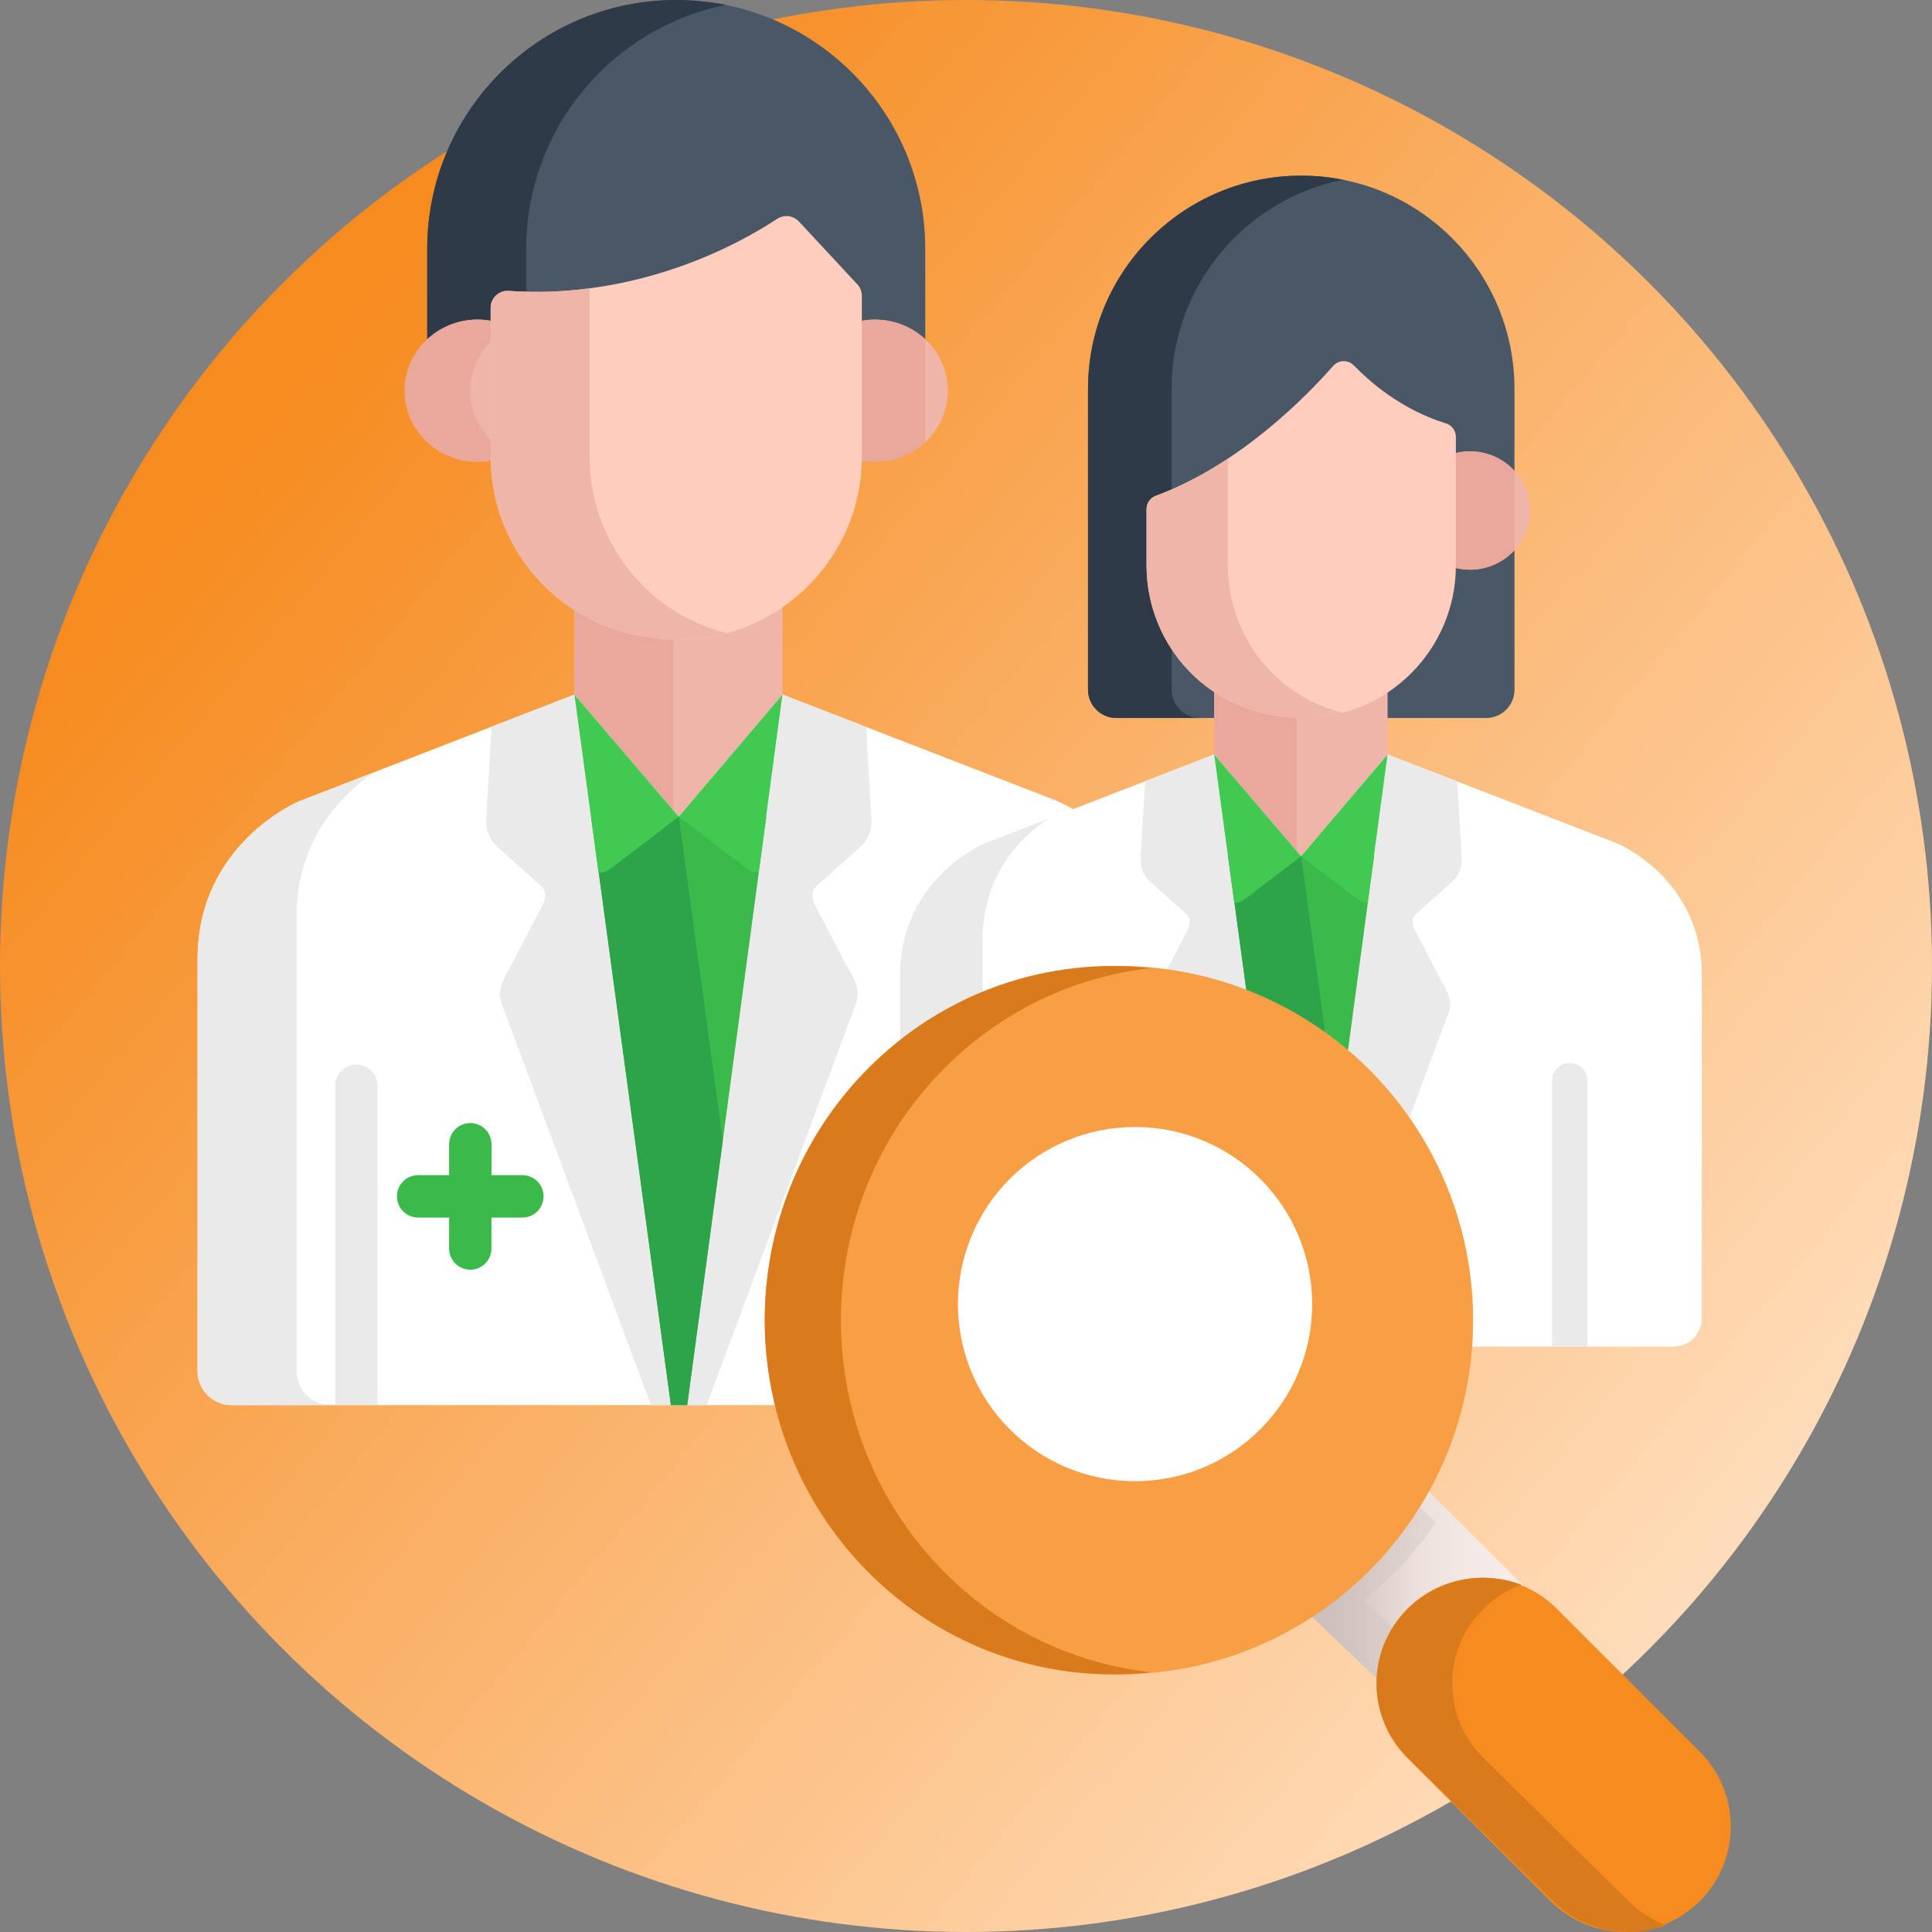 <svg xmlns="http://www.w3.org/2000/svg" xmlns:xlink="http://www.w3.org/1999/xlink" width="48" height="48" viewBox="0 0 48 48">
    <rect x="0" y="0" width="48" height="48" fill="#808080" stroke="none"/>
    <defs>
        <linearGradient id="joukmfpzpa" x1="93.201%" x2="14.482%" y1="86.35%" y2="20.533%">
            <stop offset="0%" stop-color="#FFE2C5"/>
            <stop offset="100%" stop-color="#F68B1F"/>
        </linearGradient>
        <linearGradient id="0pjjak3rnc" x1="-5.142%" x2="81.017%" y1="50%" y2="50%">
            <stop offset="0%" stop-color="#F9F3F1"/>
            <stop offset="57.25%" stop-color="#EFE2DD"/>
            <stop offset="100%" stop-color="#CDBFBA"/>
        </linearGradient>
        <linearGradient id="zdthq6in4d" x1="-122.96%" x2="58.072%" y1="50%" y2="50%">
            <stop offset="0%" stop-color="#F9F3F1"/>
            <stop offset="57.25%" stop-color="#EFE2DD"/>
            <stop offset="100%" stop-color="#CDBFBA"/>
        </linearGradient>
        <circle id="9939ejq7ab" cx="21.818" cy="21.818" r="21.818"/>
    </defs>
    <g fill="none" fill-rule="evenodd">
        <g>
            <g>
                <g>
                    <g>
                        <g>
                            <g fill="url(#joukmfpzpa)" transform="translate(-1005, -3384) translate(984, 3320) translate(21, 56) translate(0, 8)">
                                <circle cx="24" cy="24" r="24"/>
                            </g>
                            <g transform="translate(-1005, -3384) translate(984, 3320) translate(21, 56) translate(0, 8) translate(2, 4.364)"/>
                        </g>
                        <g fill-rule="nonzero">
                            <path fill="#495766" d="M7.422 8.332v-.543c0-.245.209-.439.452-.42 2.392.171 4.686-.589 6.526-1.791.172-.113.4-.085.54.066l1.31 1.56c.073.078.113.18.113.287v.84c.12-.025.244-.04.372-.04.465 0 1.029.041 1.344.336v-2.44C18.08 2.77 15.31 0 11.892 0 8.475 0 5.705 2.77 5.705 6.187v2.44c.407-.379 1.127-.423 1.717-.295z" transform="translate(-1005, -3384) translate(984, 3320) translate(21, 56) translate(0, 8) translate(4.909, 0)"/>
                            <path fill="#2F3A48" d="M8.164 6.187c0-2.996 2.13-5.495 4.958-6.065-.398-.08-.809-.122-1.23-.122-3.417 0-6.187 2.77-6.187 6.187v2.44c.407-.379 1.127-.423 1.717-.295v-.543c0-.245.209-.439.452-.42.097.007.193.011.29.015V6.187z" transform="translate(-1005, -3384) translate(984, 3320) translate(21, 56) translate(0, 8) translate(4.909, 0)"/>
                            <path fill="#EFB5A8" d="M12.02 15.747c-1.028 0-1.929-.29-2.658-.774v2.424l2.592 3.034 2.579-3.034v-2.41c-.72.48-1.585.76-2.513.76z" transform="translate(-1005, -3384) translate(984, 3320) translate(21, 56) translate(0, 8) translate(4.909, 0)"/>
                            <path fill="#EAA89C" d="M11.82 15.743c-.945-.035-1.776-.318-2.458-.77v2.424l2.458 2.878v-4.532z" transform="translate(-1005, -3384) translate(984, 3320) translate(21, 56) translate(0, 8) translate(4.909, 0)"/>
                            <path fill="#FFF" d="M21.372 19.906l-6.84-2.65-2.578 3.034-2.592-3.033-6.832 2.648S0 20.945 0 23.83v10.237c0 .466.377.843.843.843h22.216c.465 0 .842-.377.842-.843V23.83c0-2.884-2.53-3.923-2.53-3.923z" transform="translate(-1005, -3384) translate(984, 3320) translate(21, 56) translate(0, 8) translate(4.909, 0)"/>
                            <path fill="#EAEAEA" d="M2.459 34.066v-11.29c0-1.987 1.2-3.099 1.947-3.598l-1.876.728S0 20.946 0 23.829v10.237c0 .466.377.843.843.843h2.458c-.465 0-.842-.377-.842-.843z" transform="translate(-1005, -3384) translate(984, 3320) translate(21, 56) translate(0, 8) translate(4.909, 0)"/>
                            <path fill="#3CB94B" d="M8.07 29.196h-.768v-.768c0-.29-.235-.526-.526-.526-.291 0-.527.235-.527.526v.768H5.48c-.291 0-.527.236-.527.527 0 .291.236.527.527.527h.768v.768c0 .291.236.527.527.527.29 0 .526-.236.526-.527v-.768h.768c.292 0 .527-.236.527-.527 0-.29-.235-.527-.527-.527z" transform="translate(-1005, -3384) translate(984, 3320) translate(21, 56) translate(0, 8) translate(4.909, 0)"/>
                            <g fill="#EAEAEA">
                                <path d="M8.75 17.66h.49l3.686-9.917c.142-.32.03-.606-.176-.938l-.783-1.5c-.113-.207-.156-.414.018-.555l1.07-.958c.19-.17.293-.418.278-.674L13.201.812 11.123.007 8.75 17.659zM5.953.007l-2.06.798-.132 2.313c-.014.256.088.504.279.674l1.07.958c.174.141.126.367.018.554l-.784 1.5c-.211.352-.318.62-.176.939l3.686 9.916h.489L5.953.007zM1.062 17.66V9.728c0-.291-.236-.527-.527-.527-.29 0-.526.236-.526.527v7.93h1.053zM17.082 17.66V9.728c0-.291-.236-.527-.527-.527-.29 0-.526.236-.526.527v7.93h1.053z" transform="translate(-1005, -3384) translate(984, 3320) translate(21, 56) translate(0, 8) translate(4.909, 0) translate(3.409, 17.25)"/>
                            </g>
                            <path fill="#3CB94B" d="M11.96 20.29L9.778 20.29 11.758 34.909 12.165 34.909 14.13 20.29z" transform="translate(-1005, -3384) translate(984, 3320) translate(21, 56) translate(0, 8) translate(4.909, 0)"/>
                            <path fill="#2DA44A" d="M11.957 20.29L9.778 20.29 11.758 34.909 12.165 34.909 13.048 28.343z" transform="translate(-1005, -3384) translate(984, 3320) translate(21, 56) translate(0, 8) translate(4.909, 0)"/>
                            <path fill="#41C952" d="M13.94 21.666l.592-4.41-2.578 3.034 1.758 1.338s.1.057.227.038zM9.96 21.674c.089.013.198-.01.327-.11l1.667-1.274-2.592-3.033.598 4.417z" transform="translate(-1005, -3384) translate(984, 3320) translate(21, 56) translate(0, 8) translate(4.909, 0)"/>
                            <path fill="#EFB5A8" d="M16.83 7.94c-.13 0-.258.015-.38.04v3.365l-.002.084c.123.026.251.04.383.04.999 0 1.809-.79 1.809-1.764 0-.975-.81-1.764-1.81-1.764zM7.336 11.345V7.98c-1.112-.235-2.19.59-2.19 1.725 0 .975.81 1.764 1.809 1.764.131 0 .26-.014.383-.04l-.002-.084z" transform="translate(-1005, -3384) translate(984, 3320) translate(21, 56) translate(0, 8) translate(4.909, 0)"/>
                            <path fill="#EAA89C" d="M18.077 8.427c-.324-.301-.763-.486-1.246-.486-.131 0-.259.014-.381.04v3.364l-.002.084c.123.026.251.04.383.04.483 0 .922-.185 1.246-.486V8.427zM7.336 10.983c-.347-.321-.563-.775-.563-1.278 0-.512.22-.96.563-1.278V7.98c-1.112-.235-2.19.59-2.19 1.725 0 .975.809 1.764 1.808 1.764.132 0 .26-.014.384-.04l-.002-.084v-.362z" transform="translate(-1005, -3384) translate(984, 3320) translate(21, 56) translate(0, 8) translate(4.909, 0)"/>
                            <path fill="#FFCDBE" d="M16.39 7.063l-1.45-1.56c-.14-.15-.368-.178-.54-.066C12.56 6.64 10.125 7.4 7.733 7.228c-.243-.018-.452.175-.452.42v3.697c0 2.375 1.862 4.545 4.677 4.545 2.507 0 4.546-2.04 4.546-4.545V7.35c0-.106-.04-.209-.113-.287z" transform="translate(-1005, -3384) translate(984, 3320) translate(21, 56) translate(0, 8) translate(4.909, 0)"/>
                            <path fill="#EFB5A8" d="M9.74 11.345V7.164c-.663.087-1.337.112-2.007.064-.243-.018-.452.175-.452.42v3.697c0 2.375 1.862 4.545 4.677 4.545.411 0 .809-.056 1.188-.158-2.091-.54-3.406-2.391-3.406-4.387z" transform="translate(-1005, -3384) translate(984, 3320) translate(21, 56) translate(0, 8) translate(4.909, 0)"/>
                        </g>
                        <g fill-rule="nonzero">
                            <path fill="#495766" d="M9.965 0C7.039 0 4.667 2.372 4.667 5.298v7.473c0 .388.314.703.702.703h9.192c.388 0 .702-.315.702-.703V5.298C15.263 2.372 12.891 0 9.965 0z" transform="translate(-1005, -3384) translate(984, 3320) translate(21, 56) translate(0, 8) translate(22.364, 4.364)"/>
                            <path fill="#2F3A48" d="M6.744 12.771V5.298c0-2.57 1.831-4.713 4.26-5.196C10.668.035 10.32 0 9.964 0 7.04 0 4.668 2.372 4.668 5.298v7.473c0 .388.314.703.702.703h2.078c-.388 0-.703-.315-.703-.703z" transform="translate(-1005, -3384) translate(984, 3320) translate(21, 56) translate(0, 8) translate(22.364, 4.364)"/>
                            <path fill="#EFB5A8" d="M14.157 6.849c-.13 0-.254.017-.373.048v2.789l-.002.056c.12.03.245.048.375.048.822 0 1.49-.658 1.49-1.47 0-.813-.668-1.471-1.49-1.471z" transform="translate(-1005, -3384) translate(984, 3320) translate(21, 56) translate(0, 8) translate(22.364, 4.364)"/>
                            <path fill="#EAA89C" d="M15.265 7.337c-.273-.3-.668-.488-1.108-.488-.13 0-.254.017-.373.048v2.789l-.002.056c.12.03.245.048.375.048.44 0 .835-.189 1.108-.488V7.337z" transform="translate(-1005, -3384) translate(984, 3320) translate(21, 56) translate(0, 8) translate(22.364, 4.364)"/>
                            <path fill="#EFB5A8" d="M10.017 13.122c-.857 0-1.607-.242-2.215-.644v2.02l2.16 2.527 2.148-2.527v-2.009c-.6.4-1.32.633-2.093.633z" transform="translate(-1005, -3384) translate(984, 3320) translate(21, 56) translate(0, 8) translate(22.364, 4.364)"/>
                            <path fill="#EAA89C" d="M9.85 13.12c-.788-.03-1.48-.266-2.049-.642v2.02l2.05 2.397V13.12z" transform="translate(-1005, -3384) translate(984, 3320) translate(21, 56) translate(0, 8) translate(22.364, 4.364)"/>
                            <path fill="#FFF" d="M17.81 16.588l-5.7-2.207-2.149 2.527-2.16-2.527-5.693 2.207S0 17.455 0 19.858v8.53c0 .388.314.703.702.703h18.513c.388 0 .703-.315.703-.703v-8.53c0-2.403-2.108-3.27-2.108-3.27z" transform="translate(-1005, -3384) translate(984, 3320) translate(21, 56) translate(0, 8) translate(22.364, 4.364)"/>
                            <path fill="#FC6870" d="M6.725 24.33h-.64v-.64c0-.242-.196-.439-.439-.439-.242 0-.439.197-.439.44v.64h-.64c-.242 0-.439.196-.439.438 0 .243.197.44.44.44h.64v.64c0 .242.196.439.438.439.243 0 .44-.197.44-.44v-.64h.64c.242 0 .438-.196.438-.439 0-.242-.196-.439-.439-.439z" transform="translate(-1005, -3384) translate(984, 3320) translate(21, 56) translate(0, 8) translate(22.364, 4.364)"/>
                            <path fill="#EAEAEA" d="M12.11 14.38l1.732.671.11 1.923c.012.212-.073.419-.232.561l-.892.799c-.145.117-.109.29-.015.461l.653 1.25c.171.278.265.517.147.782l-3.072 8.264h-.408l1.977-14.71zm-4.308 0l1.991 14.71h-.407l-3.071-8.263c-.119-.265-.03-.489.146-.782l.653-1.25c.09-.156.13-.344-.015-.461l-.892-.799c-.159-.142-.244-.349-.232-.561l.11-1.928 1.717-.665zm-4.515 7.663c.242 0 .439.197.439.44v6.608h-.878v-6.609c0-.242.197-.439.439-.439zm13.35 0c.242 0 .44.197.44.44v6.608h-.879v-6.609c0-.242.196-.439.44-.439zM3.672 15.982c-.623.416-1.623 1.342-1.623 2.997v9.41c0 .387.314.702.702.702H.702c-.388 0-.702-.315-.702-.703v-8.53c0-2.403 2.108-3.27 2.108-3.27z" transform="translate(-1005, -3384) translate(984, 3320) translate(21, 56) translate(0, 8) translate(22.364, 4.364)"/>
                            <path fill="#3CB94B" d="M9.966 16.908L8.149 16.908 9.798 29.091 10.137 29.091 11.775 16.908z" transform="translate(-1005, -3384) translate(984, 3320) translate(21, 56) translate(0, 8) translate(22.364, 4.364)"/>
                            <path fill="#2DA44A" d="M9.964 16.908L8.149 16.908 9.798 29.091 10.137 29.091 10.873 23.619z" transform="translate(-1005, -3384) translate(984, 3320) translate(21, 56) translate(0, 8) translate(22.364, 4.364)"/>
                            <path fill="#41C952" d="M11.616 18.055l.494-3.674-2.149 2.527 1.465 1.115s.084.048.19.032z" transform="translate(-1005, -3384) translate(984, 3320) translate(21, 56) translate(0, 8) translate(22.364, 4.364)"/>
                            <path fill="#41C952" d="M8.3 18.061c.074.011.165-.007.272-.092l1.39-1.06-2.16-2.528.498 3.68z" transform="translate(-1005, -3384) translate(984, 3320) translate(21, 56) translate(0, 8) translate(22.364, 4.364)"/>
                            <path fill="#FFCDBE" d="M13.558 6.154c-.471-.143-1.395-.52-2.286-1.439-.068-.07-.16-.109-.26-.106-.098.002-.191.046-.256.12-.623.71-2.301 2.45-4.404 3.226-.138.05-.23.182-.23.33v1.4c0 1.98 1.55 3.789 3.898 3.789 2.088 0 3.787-1.7 3.787-3.788V6.49c0-.155-.1-.292-.249-.337z" transform="translate(-1005, -3384) translate(984, 3320) translate(21, 56) translate(0, 8) translate(22.364, 4.364)"/>
                            <path fill="#EFB5A8" d="M8.142 9.686V7.03c-.545.36-1.148.688-1.79.925-.138.05-.23.182-.23.33v1.4c0 1.98 1.55 3.789 3.898 3.789.337 0 .663-.045.975-.128-1.752-.445-2.853-1.992-2.853-3.66z" transform="translate(-1005, -3384) translate(984, 3320) translate(21, 56) translate(0, 8) translate(22.364, 4.364)"/>
                        </g>
                        <g transform="translate(-1005, -3384) translate(984, 3320) translate(21, 56) translate(0, 8) translate(31, 36) scale(-1, 1) translate(-31, -36) translate(19, 24)">
                            <path fill="url(#0pjjak3rnc)" fill-rule="nonzero" d="M7.446 18.4L4.8 15.754 8.554 12 11.2 14.646z"/>
                            <path fill="url(#zdthq6in4d)" fill-rule="nonzero" d="M12 14.646L8.067 18.4l-.867-.827 1.91-1.823c-.202-.161-.397-.332-.586-.513-.461-.44-.862-.916-1.201-1.418L9.228 12 12 14.646z"/>
                            <path fill="#F68B1F" fill-rule="nonzero" d="M.768 23.232c-1.024-1.024-1.024-2.685 0-3.71l3.555-3.554c1.024-1.024 2.685-1.024 3.709 0s1.024 2.685 0 3.71l-3.555 3.554c-1.024 1.024-2.685 1.024-3.709 0z"/>
                            <path fill="#D97B1C" fill-rule="nonzero" d="M8.022 15.968c-.763-.753-1.873-.952-2.82-.599.343.128.664.327.94.599 1.038 1.024 1.038 2.685 0 3.71l-3.603 3.554c-.275.272-.597.471-.939.599.947.353 2.057.154 2.82-.599l3.602-3.555c1.037-1.024 1.037-2.685 0-3.71z"/>
                            <circle cx="15.2" cy="8.8" r="8.8" fill="#F89E44" fill-rule="nonzero"/>
                            <circle cx="14.8" cy="8.4" r="4.4" fill="#FFF"/>
                            <path fill="#D97B1C" fill-rule="nonzero" d="M21.465 2.577C19.535.613 16.918-.228 14.4.052c1.89.21 3.724 1.052 5.173 2.525 3.38 3.437 3.38 9.01 0 12.446-1.449 1.473-3.283 2.314-5.173 2.525 2.518.28 5.135-.561 7.065-2.525 3.38-3.437 3.38-9.01 0-12.446z"/>
                        </g>
                    </g>
                </g>
            </g>
        </g>
    </g>
</svg>
